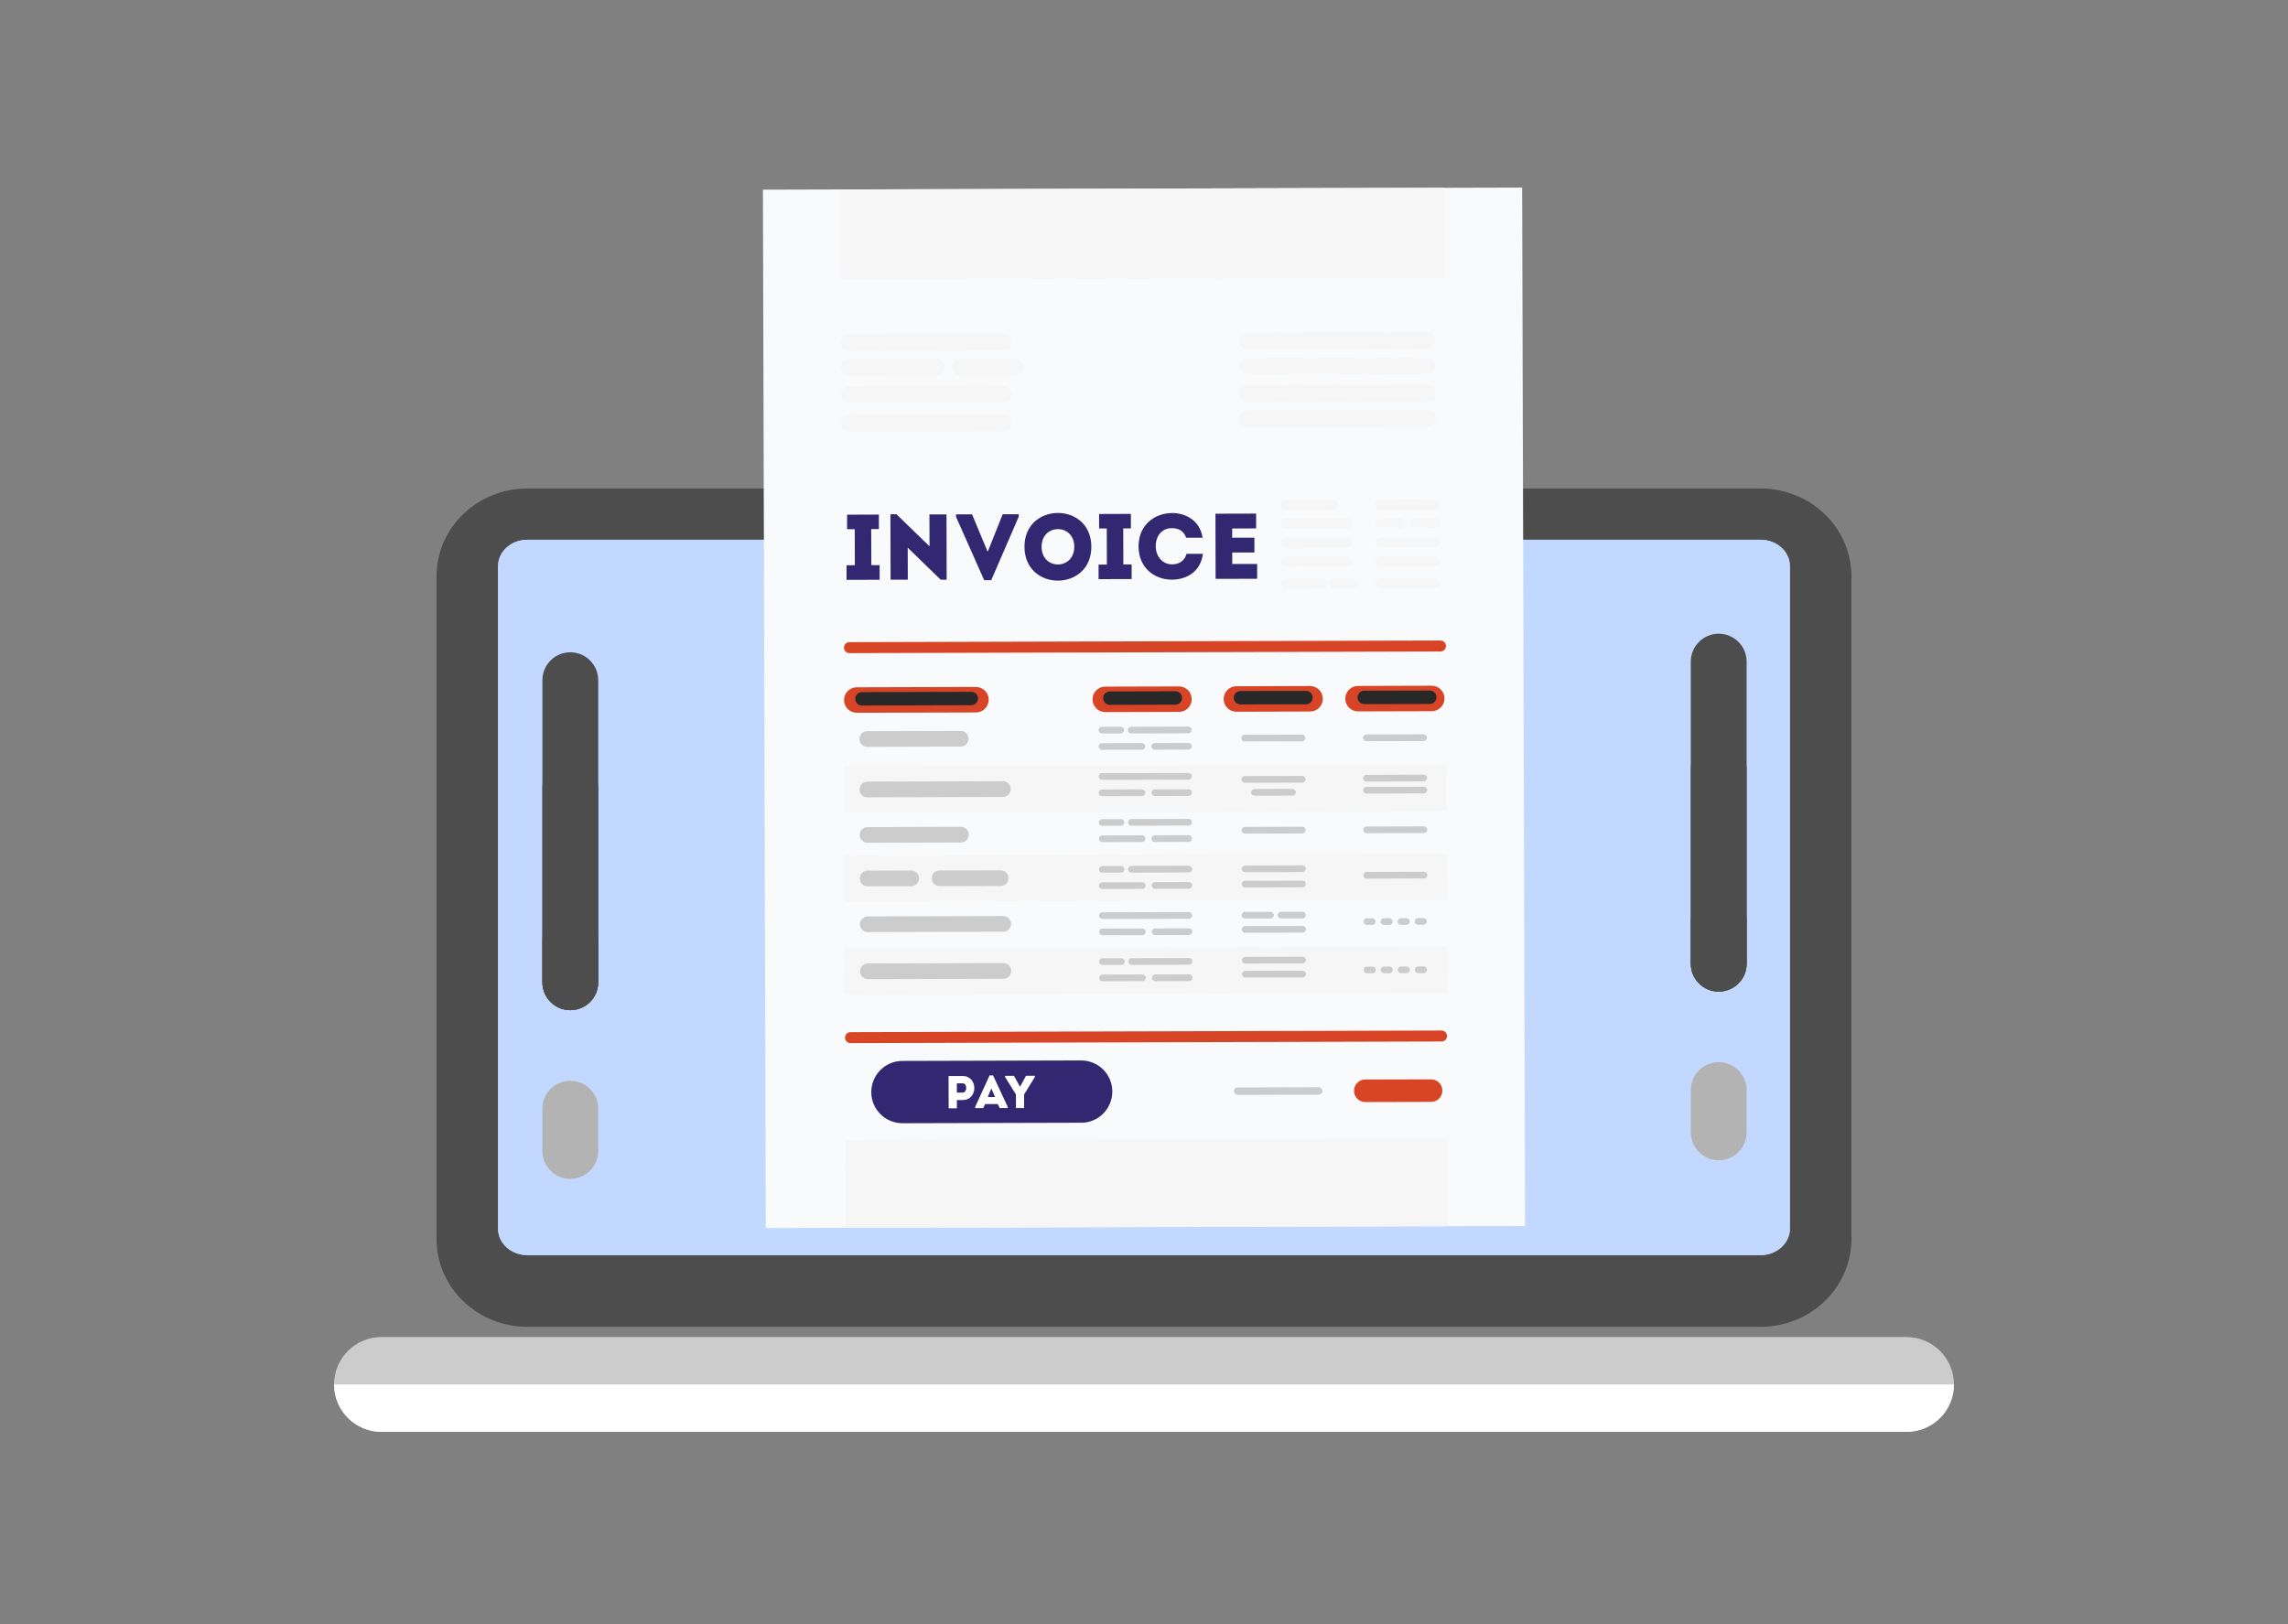 <svg width="500" height="355" viewBox="0 0 500 355" fill="none" xmlns="http://www.w3.org/2000/svg">
<rect x="0" y="0" width="500" height="355" fill="#808080" stroke="none"/>
<g clip-path="url(#clip0_857_37864)">
<path d="M416.638 292.273H83.362C77.639 292.273 73 296.914 73 302.638C73 308.362 77.639 313.002 83.362 313.002H416.638C422.361 313.002 427 308.362 427 302.638C427 296.914 422.361 292.273 416.638 292.273Z" fill="#CCCCCC"/>
<path d="M384.757 106.785H115.23C104.275 106.785 95.397 115.381 95.397 125.982V270.833C95.397 281.435 104.275 290.03 115.23 290.03H384.757C395.712 290.03 404.59 281.435 404.59 270.833V125.982C404.59 115.381 395.712 106.785 384.757 106.785Z" fill="#4D4D4D"/>
<path d="M115.229 274.359C111.704 274.359 108.844 271.782 108.844 268.601V123.75C108.844 120.58 111.704 117.992 115.229 117.992H384.756C388.281 117.992 391.142 120.568 391.142 123.75V268.601C391.142 271.771 388.281 274.359 384.756 274.359H115.229Z" fill="#C2D8FF"/>
<path d="M115.229 274.359C111.704 274.359 108.844 271.782 108.844 268.601V123.75C108.844 120.58 111.704 117.992 115.229 117.992H384.756C388.281 117.992 391.142 120.568 391.142 123.75V268.601C391.142 271.771 388.281 274.359 384.756 274.359H115.229Z" fill="#C2D8FF"/>
<g style="mix-blend-mode:screen">
<path d="M124.63 220.815C121.259 220.815 118.529 218.084 118.529 214.712V148.692C118.529 145.32 121.259 142.59 124.63 142.59C128.001 142.59 130.731 145.32 130.731 148.692V214.712C130.731 218.084 128.001 220.815 124.63 220.815Z" fill="#4D4D4D"/>
</g>
<g style="mix-blend-mode:screen">
<path d="M124.63 220.816C121.259 220.816 118.529 218.085 118.529 214.714V172.2C118.529 168.828 121.259 166.098 124.63 166.098C128.001 166.098 130.731 168.828 130.731 172.2V214.714C130.731 218.085 128.001 220.816 124.63 220.816Z" fill="#4D4D4D"/>
</g>
<g style="mix-blend-mode:screen">
<path d="M124.63 220.816C121.259 220.816 118.529 218.085 118.529 214.714V205.489C118.529 202.117 121.259 199.387 124.63 199.387C128.001 199.387 130.731 202.117 130.731 205.489V214.714C130.731 218.085 128.001 220.816 124.63 220.816Z" fill="#4D4D4D"/>
</g>
<g style="mix-blend-mode:screen">
<path d="M124.63 257.691C121.259 257.691 118.529 254.96 118.529 251.589V242.364C118.529 238.992 121.259 236.262 124.63 236.262C128.001 236.262 130.731 238.992 130.731 242.364V251.589C130.731 254.96 128.001 257.691 124.63 257.691Z" fill="#B3B3B3"/>
</g>
<g style="mix-blend-mode:screen">
<path d="M375.593 216.756C372.222 216.756 369.492 214.025 369.492 210.654V144.633C369.492 141.262 372.222 138.531 375.593 138.531C378.964 138.531 381.694 141.262 381.694 144.633V210.654C381.694 214.025 378.964 216.756 375.593 216.756Z" fill="#4D4D4D"/>
</g>
<g style="mix-blend-mode:screen">
<path d="M375.593 216.757C372.222 216.757 369.492 214.027 369.492 210.655V168.141C369.492 164.77 372.222 162.039 375.593 162.039C378.964 162.039 381.694 164.77 381.694 168.141V210.655C381.694 214.027 378.964 216.757 375.593 216.757Z" fill="#4D4D4D"/>
</g>
<g style="mix-blend-mode:screen">
<path d="M375.593 216.757C372.222 216.757 369.492 214.027 369.492 210.655V201.43C369.492 198.059 372.222 195.328 375.593 195.328C378.964 195.328 381.694 198.059 381.694 201.43V210.655C381.694 214.027 378.964 216.757 375.593 216.757Z" fill="#4D4D4D"/>
</g>
<g style="mix-blend-mode:screen">
<path d="M375.593 253.62C372.222 253.62 369.492 250.89 369.492 247.518V238.294C369.492 234.922 372.222 232.191 375.593 232.191C378.964 232.191 381.694 234.922 381.694 238.294V247.518C381.694 250.89 378.964 253.62 375.593 253.62Z" fill="#B3B3B3"/>
</g>
<path d="M332.64 40.998L166.721 41.461L167.355 268.453L333.275 267.99L332.64 40.998Z" fill="#F9FAFB"/>
<path d="M236.287 245.426L197.225 245.533C193.463 245.533 190.4 242.505 190.4 238.742C190.4 234.978 193.427 231.915 197.19 231.915L236.251 231.809C240.014 231.809 243.076 234.836 243.076 238.599C243.076 242.363 240.049 245.426 236.287 245.426Z" fill="#332771"/>
<g style="mix-blend-mode:multiply">
<path d="M219.217 76.488L185.568 76.583C184.571 76.583 183.752 75.776 183.752 74.767C183.752 73.77 184.559 72.95 185.568 72.95L219.217 72.856C220.214 72.856 221.033 73.663 221.033 74.672C221.033 75.669 220.226 76.488 219.217 76.488Z" fill="#F6F6F6"/>
</g>
<g style="mix-blend-mode:multiply">
<path d="M210.219 76.512L194.576 76.559C193.579 76.559 192.76 75.752 192.76 74.743C192.76 73.746 193.567 72.926 194.576 72.926L210.219 72.879C211.216 72.879 212.035 73.686 212.035 74.695C212.035 75.693 211.228 76.512 210.219 76.512Z" fill="#F6F6F6"/>
</g>
<g style="mix-blend-mode:multiply">
<path d="M219.252 88.004L185.603 88.099C184.606 88.099 183.787 87.292 183.787 86.282C183.787 85.285 184.594 84.466 185.603 84.466L219.252 84.371C220.249 84.371 221.068 85.178 221.068 86.188C221.068 87.185 220.261 88.004 219.252 88.004Z" fill="#F6F6F6"/>
</g>
<g style="mix-blend-mode:multiply">
<path d="M205.046 88.039L189.402 88.087C188.405 88.087 187.586 87.279 187.586 86.27C187.586 85.273 188.393 84.454 189.402 84.454L205.046 84.406C206.043 84.406 206.862 85.213 206.862 86.223C206.862 87.22 206.054 88.039 205.046 88.039Z" fill="#F6F6F6"/>
</g>
<g style="mix-blend-mode:multiply">
<path d="M219.264 94.215L185.615 94.31C184.618 94.31 183.799 93.503 183.799 92.493C183.799 91.496 184.606 90.677 185.615 90.677L219.264 90.582C220.261 90.582 221.08 91.389 221.08 92.398C221.08 93.396 220.273 94.215 219.264 94.215Z" fill="#F6F6F6"/>
</g>
<g style="mix-blend-mode:multiply">
<path d="M211.253 94.238L189.414 94.298C188.417 94.298 187.598 93.49 187.598 92.481C187.598 91.484 188.405 90.665 189.414 90.665L211.253 90.606C212.262 90.606 213.069 91.413 213.069 92.422C213.069 93.419 212.262 94.238 211.253 94.238Z" fill="#F6F6F6"/>
</g>
<g style="mix-blend-mode:multiply">
<path d="M217.875 88.004H212.416C211.419 88.028 210.6 87.209 210.6 86.212C210.6 85.214 211.407 84.395 212.416 84.395H217.875C218.872 84.371 219.691 85.191 219.691 86.188C219.691 87.185 218.884 88.004 217.875 88.004Z" fill="#F6F6F6"/>
</g>
<g style="mix-blend-mode:multiply">
<path d="M204.665 82.078L185.591 82.126C184.594 82.126 183.775 81.318 183.775 80.309C183.775 79.312 184.582 78.493 185.591 78.493L204.665 78.445C205.662 78.445 206.481 79.253 206.481 80.262C206.481 81.259 205.674 82.078 204.665 82.078Z" fill="#F6F6F6"/>
</g>
<g style="mix-blend-mode:multiply">
<path d="M193.876 82.117L185.58 82.141C184.583 82.141 183.764 81.334 183.764 80.325C183.764 79.327 184.571 78.508 185.58 78.508L193.876 78.484C194.873 78.484 195.692 79.292 195.692 80.301C195.692 81.298 194.885 82.117 193.876 82.117Z" fill="#F6F6F6"/>
</g>
<g style="mix-blend-mode:multiply">
<path d="M218.482 82.043H214.162C213.165 82.055 212.346 81.248 212.346 80.238C212.346 79.241 213.153 78.422 214.162 78.422H218.482C219.479 78.41 220.298 79.217 220.298 80.227C220.298 81.224 219.491 82.043 218.482 82.043Z" fill="#F6F6F6"/>
</g>
<g style="mix-blend-mode:multiply">
<path d="M221.746 82.031L209.888 82.067C208.891 82.067 208.072 81.26 208.072 80.251C208.072 79.253 208.879 78.434 209.888 78.434L221.746 78.398C222.743 78.398 223.562 79.206 223.562 80.215C223.562 81.212 222.755 82.031 221.746 82.031Z" fill="#F6F6F6"/>
</g>
<g style="mix-blend-mode:multiply">
<path d="M311.904 81.781L272.628 81.888C271.631 81.888 270.812 81.081 270.812 80.072C270.812 79.075 271.62 78.255 272.628 78.255L311.904 78.148C312.901 78.148 313.72 78.956 313.72 79.965C313.72 80.962 312.913 81.781 311.904 81.781Z" fill="#F6F6F6"/>
</g>
<g style="mix-blend-mode:multiply">
<path d="M311.927 87.742L272.652 87.849C271.655 87.849 270.836 87.042 270.836 86.033C270.836 85.035 271.643 84.216 272.652 84.216L311.927 84.109C312.924 84.109 313.743 84.917 313.743 85.926C313.743 86.923 312.936 87.742 311.927 87.742Z" fill="#F6F6F6"/>
</g>
<g style="mix-blend-mode:multiply">
<path d="M311.892 76.227L272.617 76.333C271.62 76.333 270.801 75.526 270.801 74.517C270.801 73.52 271.608 72.701 272.617 72.701L311.892 72.594C312.889 72.594 313.708 73.401 313.708 74.41C313.708 75.407 312.901 76.227 311.892 76.227Z" fill="#F6F6F6"/>
</g>
<g style="mix-blend-mode:multiply">
<path d="M297.91 76.273L279.738 76.321C278.741 76.321 277.922 75.514 277.922 74.504C277.922 73.507 278.729 72.688 279.738 72.688L297.91 72.641C298.907 72.641 299.726 73.448 299.726 74.457C299.726 75.466 298.919 76.273 297.91 76.273Z" fill="#F6F6F6"/>
</g>
<g style="mix-blend-mode:multiply">
<path d="M293.875 87.789L275.703 87.837C274.706 87.837 273.887 87.029 273.887 86.02C273.887 85.023 274.694 84.204 275.703 84.204L293.875 84.156C294.872 84.156 295.691 84.964 295.691 85.973C295.691 86.97 294.883 87.789 293.875 87.789Z" fill="#F6F6F6"/>
</g>
<g style="mix-blend-mode:multiply">
<path d="M303.026 93.324L275.714 93.395C274.717 93.395 273.898 92.588 273.898 91.579C273.898 90.582 274.706 89.763 275.714 89.763L303.026 89.691C304.023 89.691 304.842 90.499 304.842 91.508C304.842 92.517 304.034 93.324 303.026 93.324Z" fill="#F6F6F6"/>
</g>
<g style="mix-blend-mode:multiply">
<path d="M310.277 87.754L300.841 87.778C299.844 87.778 299.025 86.97 299.025 85.961C299.025 84.964 299.833 84.145 300.841 84.145L310.277 84.121C311.274 84.121 312.093 84.928 312.093 85.938C312.093 86.947 311.286 87.754 310.277 87.754Z" fill="#F6F6F6"/>
</g>
<g style="mix-blend-mode:multiply">
<path d="M309.839 76.238H305.115C304.118 76.25 303.299 75.443 303.299 74.445C303.299 73.448 304.106 72.629 305.115 72.629H309.839C310.836 72.617 311.655 73.424 311.655 74.422C311.655 75.419 310.848 76.238 309.839 76.238Z" fill="#F6F6F6"/>
</g>
<g style="mix-blend-mode:multiply">
<path d="M311.939 93.297L272.664 93.404C271.667 93.404 270.848 92.597 270.848 91.587C270.848 90.59 271.655 89.771 272.664 89.771L311.939 89.664C312.936 89.664 313.755 90.471 313.755 91.481C313.755 92.478 312.948 93.297 311.939 93.297Z" fill="#F6F6F6"/>
</g>
<g style="mix-blend-mode:multiply">
<path d="M281.163 81.867H276.748C275.751 81.879 274.932 81.072 274.932 80.063C274.932 79.065 275.739 78.246 276.748 78.246H281.163C282.16 78.234 282.979 79.042 282.979 80.051C282.979 81.048 282.172 81.867 281.163 81.867Z" fill="#F6F6F6"/>
</g>
<g style="mix-blend-mode:multiply">
<path d="M292.948 81.832H288.533C287.536 81.844 286.717 81.037 286.717 80.028C286.717 79.018 287.524 78.211 288.533 78.211H292.948C293.945 78.199 294.764 79.007 294.764 80.016C294.764 81.025 293.957 81.832 292.948 81.832Z" fill="#F6F6F6"/>
</g>
<g style="mix-blend-mode:multiply">
<path d="M309.85 81.781L298.847 81.817C297.85 81.817 297.031 81.01 297.031 80.001C297.031 78.991 297.838 78.184 298.847 78.184L309.85 78.148C310.847 78.148 311.666 78.956 311.666 79.965C311.666 80.974 310.859 81.781 309.85 81.781Z" fill="#F6F6F6"/>
</g>
<path d="M192.226 123.537C192.226 124.736 192.226 125.496 192.226 126.731C189.805 126.731 187.419 126.743 184.998 126.755C184.998 125.508 184.998 124.76 184.998 123.561H186.814L186.79 115.678H185.117C185.117 114.467 185.117 113.707 185.117 112.508C187.431 112.508 189.734 112.496 192.06 112.484C192.06 113.683 192.06 114.443 192.06 115.654H190.387L190.41 123.537H192.226Z" fill="#332771"/>
<path d="M198.362 119.715L198.386 126.72C197.128 126.72 195.858 126.72 194.623 126.72L194.588 112.414H195.905L203.134 119.43L203.11 112.45C204.356 112.45 205.591 112.45 206.837 112.45L206.873 126.72H205.567L198.362 119.715Z" fill="#332771"/>
<path d="M215.786 120.499H215.893L219.121 112.414H222.623V112.948L216.617 126.827H215.074L208.926 112.984V112.438H212.427L215.786 120.511V120.499Z" fill="#332771"/>
<path d="M223.881 119.537C223.857 109.683 238.468 109.648 238.492 119.501C238.516 129.379 223.905 129.415 223.881 119.537ZM234.765 119.501C234.753 114.373 227.608 114.396 227.62 119.525C227.632 124.69 234.777 124.678 234.765 119.501Z" fill="#332771"/>
<path d="M247.301 123.385C247.301 124.584 247.301 125.344 247.301 126.578C244.879 126.578 242.494 126.59 240.072 126.602C240.072 125.356 240.072 124.608 240.072 123.409H241.888L241.865 115.526H240.191C240.191 114.315 240.191 113.555 240.191 112.356C242.505 112.356 244.808 112.344 247.134 112.332C247.134 113.531 247.134 114.291 247.134 115.502H245.461L245.485 123.385H247.301Z" fill="#332771"/>
<path d="M256.094 112.141C259.05 112.141 262.243 113.731 262.8 117.542C261.554 117.542 260.462 117.542 259.216 117.542C258.706 116.094 257.625 115.453 256.094 115.453C253.958 115.453 252.557 117.068 252.569 119.43C252.569 121.531 253.97 123.36 256.118 123.372C257.661 123.372 258.907 122.588 259.287 121.068C260.51 121.068 261.625 121.068 262.872 121.068C262.349 125.105 259.168 126.696 256.13 126.708C252.51 126.743 248.842 124.309 248.807 119.466C248.807 114.622 252.474 112.164 256.094 112.152V112.141Z" fill="#332771"/>
<path d="M274.539 115.511C272.426 115.511 271.37 115.511 269.269 115.522V117.541L274.124 117.529C274.124 118.609 274.124 119.69 274.124 120.77H269.281C269.281 121.613 269.281 122.432 269.281 123.287C271.382 123.287 272.592 123.287 274.729 123.275C274.729 124.332 274.729 125.436 274.729 126.516C271.394 126.516 268.949 126.528 265.649 126.54C265.637 121.779 265.625 117.018 265.613 112.293C268.913 112.293 271.168 112.281 274.503 112.27C274.503 113.326 274.503 114.43 274.503 115.522L274.539 115.511Z" fill="#332771"/>
<path d="M314.788 142.414L185.627 142.77C184.962 142.77 184.428 142.236 184.428 141.571C184.428 140.906 184.962 140.372 185.627 140.372L314.788 140.016C315.452 140.016 315.986 140.55 315.986 141.215C315.986 141.88 315.452 142.414 314.788 142.414Z" fill="#D84426"/>
<path d="M315.026 227.668L185.865 228.024C185.2 228.024 184.666 227.49 184.666 226.825C184.666 226.16 185.2 225.626 185.865 225.626L315.026 225.27C315.691 225.27 316.225 225.804 316.225 226.469C316.225 227.133 315.691 227.668 315.026 227.668Z" fill="#D84426"/>
<path d="M213.282 155.736L187.24 155.807C185.697 155.807 184.451 154.572 184.451 153.029C184.451 151.486 185.686 150.239 187.229 150.239L213.27 150.168C214.813 150.168 216.059 151.403 216.059 152.946C216.059 154.489 214.825 155.736 213.282 155.736Z" fill="#D84426"/>
<path d="M257.65 155.615L241.543 155.662C240 155.662 238.754 154.428 238.754 152.884C238.754 151.341 239.988 150.094 241.531 150.094L257.638 150.047C259.181 150.047 260.427 151.282 260.427 152.825C260.427 154.368 259.193 155.615 257.65 155.615Z" fill="#D84426"/>
<path d="M286.302 155.533L270.196 155.58C268.653 155.58 267.406 154.346 267.406 152.802C267.406 151.259 268.641 150.012 270.184 150.012L286.29 149.965C287.833 149.965 289.079 151.2 289.079 152.743C289.079 154.286 287.845 155.533 286.302 155.533Z" fill="#D84426"/>
<path d="M312.888 155.463L296.781 155.51C295.238 155.51 293.992 154.275 293.992 152.732C293.992 151.189 295.227 149.942 296.77 149.942L312.876 149.895C314.419 149.895 315.665 151.129 315.665 152.673C315.665 154.216 314.431 155.463 312.888 155.463Z" fill="#D84426"/>
<g style="mix-blend-mode:multiply">
<path d="M316.054 167.153L184.496 167.52L184.524 177.658L316.083 177.291L316.054 167.153Z" fill="#F6F6F6"/>
</g>
<g style="mix-blend-mode:multiply">
<path d="M316.107 186.62L184.549 186.988L184.577 197.127L316.135 196.759L316.107 186.62Z" fill="#F6F6F6"/>
</g>
<g style="mix-blend-mode:multiply">
<path d="M316.164 206.898L184.605 207.266L184.634 217.404L316.192 217.036L316.164 206.898Z" fill="#F6F6F6"/>
</g>
<g style="mix-blend-mode:multiply">
<path d="M209.947 163.201L189.532 163.26C188.582 163.26 187.811 162.5 187.811 161.55C187.811 160.601 188.57 159.829 189.52 159.829L209.935 159.77C210.884 159.77 211.644 160.529 211.656 161.479C211.656 162.429 210.896 163.189 209.947 163.201Z" fill="#CCCCCC"/>
</g>
<g style="mix-blend-mode:multiply">
<path d="M210.005 184.169L189.59 184.229C188.641 184.229 187.881 183.469 187.869 182.519C187.869 181.569 188.629 180.798 189.578 180.798L209.993 180.738C210.943 180.738 211.703 181.498 211.714 182.448C211.714 183.398 210.955 184.169 210.005 184.169Z" fill="#CCCCCC"/>
</g>
<g style="mix-blend-mode:multiply">
<path d="M199.123 193.724L189.616 193.748C188.666 193.748 187.906 192.988 187.895 192.038C187.895 191.088 188.654 190.317 189.604 190.317L199.111 190.293C200.06 190.293 200.82 191.053 200.832 192.003C200.832 192.952 200.072 193.724 199.123 193.724Z" fill="#CCCCCC"/>
</g>
<g style="mix-blend-mode:multiply">
<path d="M218.671 193.677L205.33 193.713C204.381 193.713 203.621 192.953 203.609 192.003C203.609 191.053 204.369 190.294 205.319 190.282L218.66 190.246C219.609 190.246 220.369 191.006 220.381 191.956C220.381 192.905 219.621 193.677 218.671 193.677Z" fill="#CCCCCC"/>
</g>
<g style="mix-blend-mode:multiply">
<path d="M219.169 174.208L189.567 174.291C188.617 174.291 187.858 173.532 187.846 172.582C187.846 171.632 188.605 170.86 189.555 170.86L219.157 170.777C220.106 170.777 220.878 171.537 220.878 172.487C220.878 173.437 220.118 174.208 219.169 174.208Z" fill="#CCCCCC"/>
</g>
<g style="mix-blend-mode:multiply">
<path d="M259.737 170.421L240.83 170.469C240.426 170.469 240.094 170.148 240.094 169.744C240.094 169.341 240.414 169.008 240.818 169.008L259.725 168.961C260.129 168.961 260.461 169.281 260.461 169.685C260.461 170.089 260.141 170.421 259.737 170.421Z" fill="#CCCCCC"/>
</g>
<g style="mix-blend-mode:multiply">
<path d="M249.565 174.007L240.841 174.031C240.438 174.031 240.105 173.71 240.105 173.307C240.105 172.903 240.426 172.571 240.829 172.571L249.553 172.547C249.957 172.547 250.289 172.867 250.289 173.271C250.289 173.675 249.969 174.007 249.565 174.007Z" fill="#CCCCCC"/>
</g>
<g style="mix-blend-mode:multiply">
<path d="M259.75 173.984L252.355 174.007C251.951 174.007 251.619 173.687 251.619 173.283C251.619 172.88 251.94 172.547 252.343 172.547L259.738 172.523C260.141 172.523 260.474 172.844 260.474 173.248C260.474 173.651 260.153 173.984 259.75 173.984Z" fill="#CCCCCC"/>
</g>
<g style="mix-blend-mode:multiply">
<path d="M244.974 180.511H240.867C240.463 180.523 240.131 180.203 240.131 179.799C240.131 179.395 240.451 179.063 240.855 179.063H244.962C245.365 179.051 245.698 179.371 245.698 179.775C245.698 180.179 245.377 180.511 244.974 180.511Z" fill="#CCCCCC"/>
</g>
<g style="mix-blend-mode:multiply">
<path d="M259.774 180.464L247.24 180.5C246.836 180.5 246.504 180.179 246.504 179.776C246.504 179.372 246.824 179.04 247.228 179.04L259.762 179.004C260.165 179.004 260.498 179.324 260.498 179.728C260.498 180.132 260.177 180.464 259.774 180.464Z" fill="#CCCCCC"/>
</g>
<g style="mix-blend-mode:multiply">
<path d="M249.591 184.062L240.867 184.086C240.463 184.086 240.131 183.765 240.131 183.361C240.131 182.958 240.451 182.625 240.855 182.625L249.579 182.602C249.982 182.602 250.315 182.922 250.315 183.326C250.315 183.729 249.994 184.062 249.591 184.062Z" fill="#CCCCCC"/>
</g>
<g style="mix-blend-mode:multiply">
<path d="M259.775 184.027L252.38 184.05C251.977 184.05 251.645 183.73 251.645 183.326C251.645 182.923 251.965 182.59 252.369 182.59L259.763 182.566C260.167 182.566 260.499 182.887 260.499 183.291C260.499 183.694 260.179 184.027 259.775 184.027Z" fill="#CCCCCC"/>
</g>
<g style="mix-blend-mode:multiply">
<path d="M244.913 160.328H240.806C240.403 160.339 240.07 160.019 240.07 159.615C240.07 159.212 240.391 158.879 240.794 158.879H244.901C245.305 158.867 245.637 159.188 245.637 159.592C245.637 159.995 245.317 160.328 244.913 160.328Z" fill="#CCCCCC"/>
</g>
<g style="mix-blend-mode:multiply">
<path d="M259.713 160.292L247.179 160.328C246.776 160.328 246.443 160.007 246.443 159.604C246.443 159.2 246.764 158.868 247.167 158.868L259.701 158.832C260.105 158.832 260.437 159.153 260.437 159.556C260.437 159.96 260.117 160.292 259.713 160.292Z" fill="#CCCCCC"/>
</g>
<g style="mix-blend-mode:multiply">
<path d="M249.53 163.89L240.806 163.914C240.403 163.914 240.07 163.593 240.07 163.189C240.07 162.786 240.391 162.453 240.794 162.453L249.518 162.43C249.922 162.43 250.254 162.75 250.254 163.154C250.254 163.558 249.934 163.89 249.53 163.89Z" fill="#CCCCCC"/>
</g>
<g style="mix-blend-mode:multiply">
<path d="M259.726 163.855L252.332 163.879C251.928 163.879 251.596 163.558 251.596 163.154C251.596 162.751 251.916 162.418 252.32 162.418L259.714 162.395C260.118 162.395 260.45 162.715 260.45 163.119C260.45 163.522 260.13 163.855 259.726 163.855Z" fill="#CCCCCC"/>
</g>
<g style="mix-blend-mode:multiply">
<path d="M259.821 200.835L240.914 200.883C240.51 200.883 240.178 200.562 240.178 200.159C240.178 199.755 240.498 199.422 240.902 199.422L259.809 199.375C260.213 199.375 260.545 199.696 260.545 200.099C260.545 200.503 260.225 200.835 259.821 200.835Z" fill="#CCCCCC"/>
</g>
<g style="mix-blend-mode:multiply">
<path d="M249.649 204.421L240.925 204.445C240.522 204.445 240.189 204.124 240.189 203.721C240.189 203.317 240.51 202.985 240.913 202.985L249.637 202.961C250.041 202.961 250.373 203.281 250.373 203.685C250.373 204.089 250.053 204.421 249.649 204.421Z" fill="#CCCCCC"/>
</g>
<g style="mix-blend-mode:multiply">
<path d="M259.834 204.398L252.439 204.422C252.035 204.422 251.703 204.101 251.703 203.697C251.703 203.294 252.024 202.961 252.427 202.961L259.822 202.938C260.225 202.938 260.558 203.258 260.558 203.662C260.558 204.065 260.237 204.398 259.834 204.398Z" fill="#CCCCCC"/>
</g>
<g style="mix-blend-mode:multiply">
<path d="M245.056 210.925H240.949C240.545 210.937 240.213 210.617 240.213 210.213C240.213 209.809 240.533 209.477 240.937 209.477H245.044C245.447 209.465 245.78 209.786 245.78 210.189C245.78 210.593 245.459 210.925 245.056 210.925Z" fill="#CCCCCC"/>
</g>
<g style="mix-blend-mode:multiply">
<path d="M259.856 210.878L247.322 210.914C246.918 210.914 246.586 210.593 246.586 210.19C246.586 209.786 246.906 209.454 247.31 209.454L259.844 209.418C260.247 209.418 260.58 209.739 260.58 210.142C260.58 210.546 260.259 210.878 259.856 210.878Z" fill="#CCCCCC"/>
</g>
<g style="mix-blend-mode:multiply">
<path d="M249.673 214.476L240.949 214.5C240.545 214.5 240.213 214.179 240.213 213.775C240.213 213.372 240.533 213.039 240.937 213.039L249.661 213.016C250.064 213.016 250.397 213.336 250.397 213.74C250.397 214.143 250.076 214.476 249.673 214.476Z" fill="#CCCCCC"/>
</g>
<g style="mix-blend-mode:multiply">
<path d="M259.869 214.452L252.474 214.476C252.071 214.476 251.738 214.156 251.738 213.752C251.738 213.348 252.059 213.016 252.462 213.016L259.857 212.992C260.26 212.992 260.593 213.313 260.593 213.716C260.593 214.12 260.272 214.452 259.869 214.452Z" fill="#CCCCCC"/>
</g>
<g style="mix-blend-mode:multiply">
<path d="M244.997 190.757H240.89C240.487 190.769 240.154 190.449 240.154 190.045C240.154 189.641 240.475 189.309 240.878 189.309H244.985C245.389 189.297 245.721 189.618 245.721 190.021C245.721 190.425 245.401 190.757 244.997 190.757Z" fill="#CCCCCC"/>
</g>
<g style="mix-blend-mode:multiply">
<path d="M259.797 190.71L247.263 190.746C246.86 190.746 246.527 190.425 246.527 190.022C246.527 189.618 246.848 189.286 247.251 189.286L259.785 189.25C260.189 189.25 260.521 189.571 260.521 189.974C260.521 190.378 260.201 190.71 259.797 190.71Z" fill="#CCCCCC"/>
</g>
<g style="mix-blend-mode:multiply">
<path d="M249.626 194.308L240.902 194.332C240.498 194.332 240.166 194.011 240.166 193.607C240.166 193.204 240.486 192.871 240.89 192.871L249.614 192.848C250.017 192.848 250.35 193.168 250.35 193.572C250.35 193.975 250.029 194.308 249.626 194.308Z" fill="#CCCCCC"/>
</g>
<g style="mix-blend-mode:multiply">
<path d="M259.81 194.273L252.416 194.296C252.012 194.296 251.68 193.976 251.68 193.572C251.68 193.169 252 192.836 252.404 192.836L259.798 192.812C260.202 192.812 260.534 193.133 260.534 193.537C260.534 193.94 260.214 194.273 259.81 194.273Z" fill="#CCCCCC"/>
</g>
<g style="mix-blend-mode:multiply">
<path d="M219.241 203.673L189.639 203.756C188.689 203.756 187.93 202.996 187.918 202.047C187.918 201.097 188.678 200.337 189.627 200.325L219.229 200.242C220.179 200.242 220.95 201.002 220.95 201.952C220.95 202.902 220.19 203.673 219.241 203.673Z" fill="#CCCCCC"/>
</g>
<g style="mix-blend-mode:multiply">
<path d="M219.276 213.954L189.674 214.038C188.725 214.038 187.965 213.278 187.953 212.328C187.953 211.378 188.713 210.607 189.662 210.607L219.264 210.523C220.214 210.523 220.973 211.283 220.985 212.233C220.985 213.183 220.226 213.943 219.276 213.954Z" fill="#CCCCCC"/>
</g>
<g style="mix-blend-mode:multiply">
<path d="M284.533 162.05L272 162.086C271.596 162.086 271.264 161.765 271.264 161.362C271.264 160.958 271.584 160.625 271.988 160.625L284.522 160.59C284.925 160.59 285.258 160.91 285.258 161.314C285.258 161.718 284.937 162.05 284.533 162.05Z" fill="#CCCCCC"/>
</g>
<g style="mix-blend-mode:multiply">
<path d="M311.119 161.98L298.585 162.015C298.182 162.015 297.85 161.695 297.85 161.291C297.85 160.888 298.17 160.555 298.574 160.555L311.108 160.52C311.511 160.52 311.843 160.84 311.843 161.244C311.843 161.647 311.523 161.98 311.119 161.98Z" fill="#CCCCCC"/>
</g>
<g style="mix-blend-mode:multiply">
<path d="M311.143 170.8L298.609 170.836C298.205 170.836 297.873 170.515 297.873 170.112C297.873 169.708 298.194 169.375 298.597 169.375L311.131 169.34C311.535 169.34 311.867 169.66 311.867 170.064C311.867 170.468 311.546 170.8 311.143 170.8Z" fill="#CCCCCC"/>
</g>
<g style="mix-blend-mode:multiply">
<path d="M311.157 173.437L298.623 173.472C298.219 173.472 297.887 173.152 297.887 172.748C297.887 172.345 298.207 172.012 298.611 172.012L311.145 171.977C311.548 171.977 311.881 172.297 311.881 172.701C311.881 173.104 311.56 173.437 311.157 173.437Z" fill="#CCCCCC"/>
</g>
<g style="mix-blend-mode:multiply">
<path d="M311.18 182.101L298.646 182.136C298.242 182.136 297.91 181.816 297.91 181.412C297.91 181.009 298.231 180.676 298.634 180.676L311.168 180.641C311.572 180.641 311.904 180.961 311.904 181.365C311.904 181.768 311.584 182.101 311.18 182.101Z" fill="#CCCCCC"/>
</g>
<g style="mix-blend-mode:multiply">
<path d="M311.203 192.027L298.669 192.062C298.266 192.062 297.934 191.742 297.934 191.338C297.934 190.934 298.254 190.602 298.658 190.602L311.192 190.566C311.595 190.566 311.927 190.887 311.927 191.291C311.927 191.694 311.607 192.027 311.203 192.027Z" fill="#CCCCCC"/>
</g>
<g style="mix-blend-mode:multiply">
<path d="M299.88 202.191H298.693C298.289 202.191 297.957 201.87 297.957 201.467C297.957 201.063 298.278 200.73 298.681 200.73H299.868C300.272 200.73 300.604 201.051 300.604 201.455C300.604 201.858 300.283 202.191 299.88 202.191Z" fill="#CCCCCC"/>
</g>
<g style="mix-blend-mode:multiply">
<path d="M303.618 202.179H302.431C302.028 202.179 301.695 201.858 301.695 201.455C301.695 201.051 302.016 200.719 302.419 200.719H303.606C304.01 200.719 304.342 201.039 304.342 201.443C304.342 201.847 304.022 202.179 303.618 202.179Z" fill="#CCCCCC"/>
</g>
<g style="mix-blend-mode:multiply">
<path d="M307.345 202.167H306.158C305.754 202.167 305.422 201.847 305.422 201.443C305.422 201.039 305.742 200.707 306.146 200.707H307.333C307.736 200.707 308.069 201.028 308.069 201.431C308.069 201.835 307.748 202.167 307.345 202.167Z" fill="#CCCCCC"/>
</g>
<g style="mix-blend-mode:multiply">
<path d="M311.085 202.156H309.898C309.494 202.156 309.162 201.835 309.162 201.431C309.162 201.028 309.483 200.695 309.886 200.695H311.073C311.477 200.695 311.809 201.016 311.809 201.42C311.809 201.823 311.488 202.156 311.085 202.156Z" fill="#CCCCCC"/>
</g>
<g style="mix-blend-mode:multiply">
<path d="M299.915 212.753H298.728C298.325 212.753 297.992 212.433 297.992 212.029C297.992 211.625 298.313 211.293 298.716 211.293H299.903C300.307 211.293 300.639 211.614 300.639 212.017C300.639 212.421 300.319 212.753 299.915 212.753Z" fill="#CCCCCC"/>
</g>
<g style="mix-blend-mode:multiply">
<path d="M303.642 212.742H302.455C302.051 212.742 301.719 212.421 301.719 212.017C301.719 211.614 302.039 211.281 302.443 211.281H303.63C304.033 211.281 304.366 211.602 304.366 212.005C304.366 212.409 304.045 212.742 303.642 212.742Z" fill="#CCCCCC"/>
</g>
<g style="mix-blend-mode:multiply">
<path d="M307.368 212.73H306.181C305.778 212.73 305.445 212.409 305.445 212.006C305.445 211.602 305.766 211.27 306.169 211.27H307.356C307.76 211.27 308.092 211.59 308.092 211.994C308.092 212.397 307.772 212.73 307.368 212.73Z" fill="#CCCCCC"/>
</g>
<g style="mix-blend-mode:multiply">
<path d="M311.108 212.718H309.921C309.518 212.718 309.186 212.398 309.186 211.994C309.186 211.59 309.506 211.258 309.91 211.258H311.096C311.5 211.258 311.832 211.578 311.832 211.982C311.832 212.386 311.512 212.718 311.108 212.718Z" fill="#CCCCCC"/>
</g>
<g style="mix-blend-mode:multiply">
<path d="M284.557 171.074L272.023 171.109C271.619 171.109 271.287 170.789 271.287 170.385C271.287 169.981 271.608 169.649 272.011 169.649L284.545 169.613C284.949 169.613 285.281 169.934 285.281 170.337C285.281 170.741 284.96 171.074 284.557 171.074Z" fill="#CCCCCC"/>
</g>
<g style="mix-blend-mode:multiply">
<path d="M284.592 182.187L272.058 182.222C271.655 182.222 271.322 181.902 271.322 181.498C271.322 181.095 271.643 180.762 272.046 180.762L284.58 180.727C284.984 180.727 285.316 181.047 285.316 181.451C285.316 181.854 284.996 182.187 284.592 182.187Z" fill="#CCCCCC"/>
</g>
<g style="mix-blend-mode:multiply">
<path d="M284.616 190.636L272.082 190.672C271.678 190.672 271.346 190.351 271.346 189.947C271.346 189.544 271.666 189.211 272.07 189.211L284.604 189.176C285.007 189.176 285.34 189.496 285.34 189.9C285.34 190.304 285.019 190.636 284.616 190.636Z" fill="#CCCCCC"/>
</g>
<g style="mix-blend-mode:multiply">
<path d="M284.627 193.96L272.093 193.996C271.69 193.996 271.357 193.675 271.357 193.272C271.357 192.868 271.678 192.536 272.081 192.536L284.615 192.5C285.019 192.5 285.351 192.821 285.351 193.224C285.351 193.628 285.031 193.96 284.627 193.96Z" fill="#CCCCCC"/>
</g>
<g style="mix-blend-mode:multiply">
<path d="M284.664 210.593L272.13 210.629C271.727 210.629 271.395 210.308 271.395 209.905C271.395 209.501 271.715 209.168 272.119 209.168L284.652 209.133C285.056 209.133 285.388 209.453 285.388 209.857C285.388 210.261 285.068 210.593 284.664 210.593Z" fill="#CCCCCC"/>
</g>
<g style="mix-blend-mode:multiply">
<path d="M284.676 213.648L272.142 213.683C271.739 213.683 271.406 213.363 271.406 212.959C271.406 212.556 271.727 212.223 272.13 212.223L284.664 212.188C285.068 212.188 285.4 212.508 285.4 212.912C285.4 213.315 285.08 213.648 284.676 213.648Z" fill="#CCCCCC"/>
</g>
<g style="mix-blend-mode:multiply">
<path d="M277.636 200.789H272.093C271.69 200.8 271.357 200.48 271.357 200.076C271.357 199.673 271.678 199.34 272.081 199.34H277.624C278.028 199.328 278.36 199.649 278.36 200.052C278.36 200.456 278.04 200.789 277.636 200.789Z" fill="#CCCCCC"/>
</g>
<g style="mix-blend-mode:multiply">
<path d="M284.651 203.863L272.117 203.898C271.713 203.898 271.381 203.578 271.381 203.174C271.381 202.77 271.701 202.438 272.105 202.438L284.639 202.402C285.042 202.402 285.375 202.723 285.375 203.127C285.375 203.53 285.054 203.863 284.651 203.863Z" fill="#CCCCCC"/>
</g>
<g style="mix-blend-mode:multiply">
<path d="M284.639 200.765H279.939C279.535 200.777 279.203 200.456 279.203 200.053C279.203 199.649 279.524 199.317 279.927 199.317H284.627C285.031 199.305 285.363 199.625 285.363 200.029C285.363 200.433 285.043 200.765 284.639 200.765Z" fill="#CCCCCC"/>
</g>
<g style="mix-blend-mode:multiply">
<path d="M282.456 173.909L274.148 173.933C273.744 173.933 273.412 173.613 273.412 173.209C273.412 172.805 273.733 172.473 274.136 172.473L282.445 172.449C282.848 172.449 283.18 172.77 283.18 173.173C283.18 173.577 282.86 173.909 282.456 173.909Z" fill="#CCCCCC"/>
</g>
<g style="mix-blend-mode:screen">
<path d="M212.273 154.155L188.368 154.226C187.561 154.226 186.896 153.573 186.896 152.766C186.896 151.959 187.549 151.294 188.356 151.294L212.261 151.223C213.068 151.223 213.733 151.876 213.733 152.683C213.733 153.49 213.08 154.155 212.273 154.155Z" fill="#282829"/>
</g>
<g style="mix-blend-mode:screen">
<path d="M256.854 154.038L242.54 154.073C241.733 154.073 241.068 153.421 241.068 152.613C241.068 151.806 241.721 151.141 242.528 151.141L256.843 151.105C257.65 151.105 258.314 151.758 258.314 152.566C258.314 153.373 257.662 154.038 256.854 154.038Z" fill="#282829"/>
</g>
<g style="mix-blend-mode:screen">
<path d="M285.399 153.952L271.085 153.988C270.278 153.988 269.613 153.335 269.613 152.527C269.613 151.72 270.266 151.055 271.073 151.055L285.388 151.02C286.195 151.02 286.859 151.672 286.859 152.48C286.859 153.287 286.206 153.952 285.399 153.952Z" fill="#282829"/>
</g>
<g style="mix-blend-mode:screen">
<path d="M312.45 153.882L298.136 153.917C297.329 153.917 296.664 153.264 296.664 152.457C296.664 151.65 297.317 150.985 298.124 150.985L312.438 150.949C313.245 150.949 313.91 151.602 313.91 152.409C313.91 153.217 313.257 153.882 312.45 153.882Z" fill="#282829"/>
</g>
<path d="M312.747 240.868L298.361 240.904C296.996 240.904 295.893 239.812 295.893 238.446C295.893 237.081 296.985 235.977 298.35 235.977L312.735 235.941C314.1 235.941 315.204 237.034 315.204 238.399C315.204 239.764 314.112 240.868 312.747 240.868Z" fill="#D84426"/>
<g style="mix-blend-mode:multiply">
<path d="M288.154 239.291L270.481 239.338C270.03 239.338 269.662 238.97 269.662 238.519C269.662 238.068 270.03 237.7 270.481 237.7L288.154 237.652C288.605 237.652 288.973 238.02 288.973 238.472C288.973 238.923 288.605 239.291 288.154 239.291Z" fill="#CCCCCC"/>
</g>
<g style="mix-blend-mode:multiply">
<path d="M301.625 109.243L313.541 109.21C314.111 109.208 314.587 109.67 314.589 110.252L314.589 110.359C314.591 110.928 314.129 111.405 313.547 111.406L301.631 111.439C301.061 111.441 300.585 110.979 300.583 110.398L300.583 110.291C300.581 109.721 301.043 109.245 301.625 109.243Z" fill="#F6F6F6"/>
</g>
<g style="mix-blend-mode:multiply">
<path d="M313.565 117.437L301.648 117.47C301.071 117.471 300.605 117.94 300.606 118.517L300.607 118.624C300.608 119.201 301.077 119.668 301.654 119.666L313.571 119.633C314.148 119.631 314.614 119.162 314.612 118.585L314.612 118.478C314.61 117.901 314.142 117.435 313.565 117.437Z" fill="#F6F6F6"/>
</g>
<g style="mix-blend-mode:multiply">
<path d="M301.66 121.626L313.576 121.593C314.146 121.591 314.622 122.053 314.624 122.635L314.624 122.741C314.626 123.311 314.164 123.787 313.583 123.789L301.666 123.822C301.096 123.824 300.62 123.362 300.618 122.78L300.618 122.674C300.617 122.104 301.078 121.628 301.66 121.626Z" fill="#F6F6F6"/>
</g>
<g style="mix-blend-mode:multiply">
<path d="M301.673 126.423L313.59 126.39C314.16 126.388 314.636 126.85 314.637 127.431L314.638 127.538C314.639 128.108 314.178 128.584 313.596 128.586L301.68 128.619C301.11 128.621 300.634 128.159 300.632 127.577L300.632 127.471C300.63 126.901 301.092 126.424 301.673 126.423Z" fill="#F6F6F6"/>
</g>
<g style="mix-blend-mode:multiply">
<path d="M305.992 113.266L301.636 113.278C301.059 113.28 300.593 113.749 300.595 114.326L300.595 114.433C300.597 115.01 301.066 115.476 301.642 115.475L305.998 115.463C306.575 115.461 307.042 114.992 307.04 114.415L307.04 114.308C307.038 113.731 306.569 113.265 305.992 113.266Z" fill="#F6F6F6"/>
</g>
<g style="mix-blend-mode:multiply">
<path d="M309.197 113.247L313.565 113.235C314.134 113.233 314.61 113.695 314.612 114.277L314.612 114.384C314.614 114.953 314.152 115.43 313.571 115.431L309.215 115.443C308.645 115.445 308.169 114.983 308.167 114.402L308.167 114.295C308.165 113.725 308.627 113.249 309.209 113.247L309.197 113.247Z" fill="#F6F6F6"/>
</g>
<g style="mix-blend-mode:multiply">
<path d="M291.358 109.273L280.925 109.302C280.381 109.303 279.941 109.746 279.942 110.29L279.943 110.516C279.944 111.06 280.387 111.5 280.931 111.498L291.364 111.469C291.908 111.468 292.348 111.025 292.346 110.481L292.346 110.255C292.344 109.711 291.902 109.271 291.358 109.273Z" fill="#F6F6F6"/>
</g>
<g style="mix-blend-mode:multiply">
<path d="M280.936 113.325L294.455 113.288C295.001 113.286 295.442 113.724 295.443 114.27L295.444 114.508C295.445 115.054 295.007 115.494 294.461 115.496L280.942 115.534C280.397 115.535 279.956 115.097 279.955 114.551L279.954 114.314C279.952 113.767 280.39 113.327 280.936 113.325Z" fill="#F6F6F6"/>
</g>
<g style="mix-blend-mode:multiply">
<path d="M280.948 117.529L294.467 117.491C295.013 117.489 295.453 117.927 295.455 118.473L295.456 118.711C295.457 119.257 295.019 119.697 294.473 119.699L280.954 119.737C280.408 119.738 279.968 119.3 279.966 118.754L279.966 118.517C279.964 117.971 280.402 117.53 280.948 117.529Z" fill="#F6F6F6"/>
</g>
<g style="mix-blend-mode:multiply">
<path d="M280.96 121.673L294.479 121.635C295.025 121.634 295.465 122.072 295.467 122.618L295.467 122.855C295.469 123.401 295.031 123.842 294.485 123.844L280.966 123.881C280.42 123.883 279.98 123.445 279.978 122.899L279.977 122.661C279.976 122.115 280.414 121.675 280.96 121.673Z" fill="#F6F6F6"/>
</g>
<g style="mix-blend-mode:multiply">
<path d="M280.973 126.482L288.878 126.46C289.424 126.458 289.865 126.896 289.866 127.442L289.867 127.68C289.868 128.226 289.43 128.666 288.884 128.668L280.98 128.69C280.434 128.691 279.993 128.253 279.992 127.707L279.991 127.47C279.99 126.924 280.427 126.483 280.973 126.482Z" fill="#F6F6F6"/>
</g>
<g style="mix-blend-mode:multiply">
<path d="M291.524 126.45L295.619 126.439C296.165 126.437 296.605 126.875 296.607 127.422L296.608 127.659C296.609 128.205 296.171 128.646 295.625 128.647L291.53 128.659C290.984 128.66 290.544 128.222 290.542 127.676L290.542 127.439C290.54 126.892 290.978 126.452 291.524 126.45Z" fill="#F6F6F6"/>
</g>
<path d="M315.715 41.037L183.67 41.406L183.725 61.149L315.77 60.781L315.715 41.037Z" fill="#F6F6F6"/>
<path d="M316.283 248.851L184.725 249.219L184.778 268.404L316.336 268.036L316.283 248.851Z" fill="#F6F6F6"/>
<path d="M207.313 242.255C207.313 239.904 207.301 237.566 207.289 235.215C208.31 235.215 209.354 235.215 210.387 235.215C213.758 235.215 213.77 240.45 210.399 240.462H209.105V242.267C208.5 242.267 207.894 242.267 207.301 242.267L207.313 242.255ZM210.387 236.818C209.96 236.818 209.509 236.818 209.105 236.818C209.105 237.387 209.105 238.254 209.105 238.836H210.387C211.372 238.836 211.431 236.829 210.387 236.818Z" fill="white"/>
<path d="M218.055 241.343H215.278L214.862 242.233H213.105V241.972L216.251 235.086H217.022L220.215 241.948V242.209H218.458L218.043 241.331L218.055 241.343ZM216.642 237.947L215.859 239.799H217.45L216.642 237.947Z" fill="white"/>
<path d="M223.799 242.208H222.018V239.252L219.645 235.441V235.168H221.591L222.873 237.507H222.944L224.214 235.156H226.161V235.417L223.799 239.24V242.196V242.208Z" fill="white"/>
<g style="mix-blend-mode:multiply">
<path d="M73 302.637C73 308.359 77.641 313.001 83.362 313.001H416.638C422.359 313.001 427 308.359 427 302.637H73Z" fill="white"/>
</g>
</g>
<defs>
<clipPath id="clip0_857_37864">
<rect width="354" height="272" fill="white" transform="translate(73 41)"/>
</clipPath>
</defs>
</svg>
